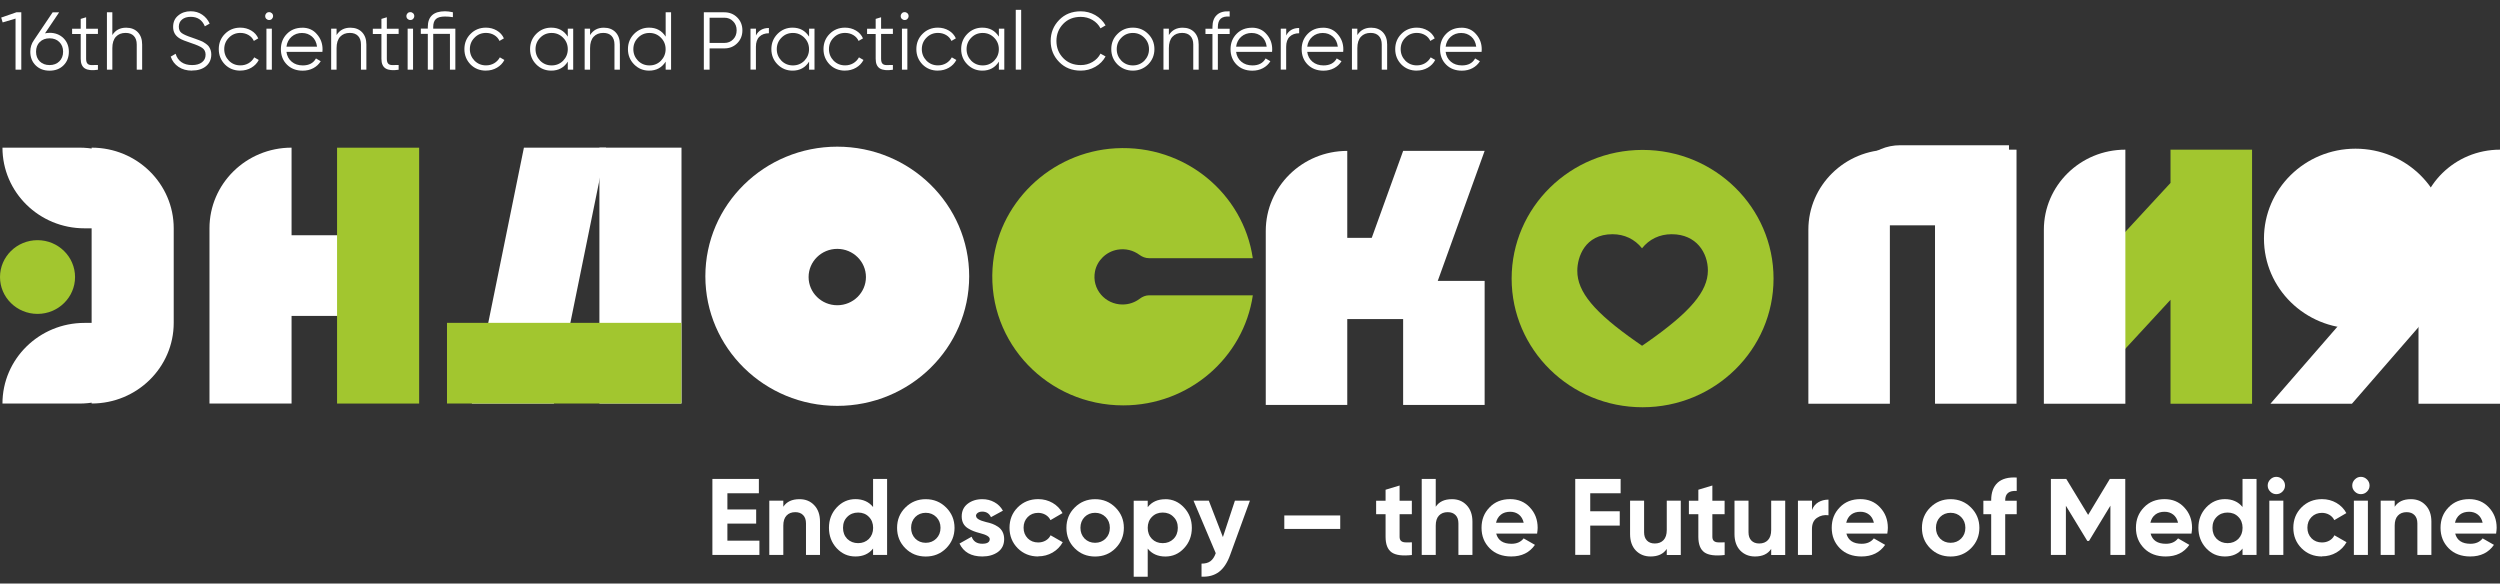 <?xml version="1.0" encoding="UTF-8"?> <svg xmlns="http://www.w3.org/2000/svg" id="Layer_2" data-name="Layer 2" width="508.29" height="118.64" viewBox="0 0 508.29 118.64"><rect x="0" y="0" width="508.29" height="118.64" fill="#333333" stroke="none"/><defs><style> .cls-1, .cls-2 { fill: #fff; } .cls-1, .cls-3 { fill-rule: evenodd; } .cls-3, .cls-4 { fill: #a2c62f; } </style></defs><g id="Layer_1-2" data-name="Layer 1"><g><g><g><rect class="cls-2" x="50.4" y="47.83" width="32.36" height="16.4"></rect><polygon class="cls-1" points="112.62 82.05 95.93 82.05 106.52 30.02 123.22 30.02 112.62 82.05"></polygon><rect class="cls-2" x="121.87" y="30.02" width="16.69" height="52.02"></rect><path class="cls-1" d="M42.59,46.43v35.62h16.69V30.02c-9.22,0-16.69,7.34-16.69,16.4"></path><path class="cls-1" d="M18.63,82.05h0V30.02c9.22,0,16.69,7.34,16.69,16.4v19.22c0,9.06-7.47,16.4-16.69,16.4"></path><path class="cls-1" d="M.5,30.02h15.67c9.22,0,16.69,7.34,16.69,16.4h-15.67C7.97,46.43.5,39.08.5,30.02"></path><path class="cls-1" d="M.5,82.05H.5c0-9.06,7.47-16.4,16.69-16.4h15.67c0,9.06-7.47,16.4-16.69,16.4H.5Z"></path><path class="cls-1" d="M170.23,29.82c-14.81,0-26.82,11.8-26.82,26.35s12.01,26.35,26.82,26.35,26.82-11.8,26.82-26.35-12.01-26.35-26.82-26.35M170.23,62.06c-3.22,0-5.83-2.57-5.83-5.73s2.61-5.73,5.83-5.73,5.83,2.57,5.83,5.73-2.61,5.73-5.83,5.73Z"></path><rect class="cls-4" x="90.88" y="65.64" width="47.64" height="16.4"></rect><path class="cls-3" d="M7.63,63.82c4.21,0,7.63-3.36,7.63-7.49s-3.42-7.5-7.63-7.5-7.63,3.36-7.63,7.5,3.42,7.49,7.63,7.49Z"></path><rect class="cls-4" x="68.53" y="30.03" width="16.69" height="52.02"></rect></g><g><path class="cls-1" d="M376.33,45.82v-6.46c0-5.43,4.48-9.83,10-9.83h22.13v16.28h-32.13Z"></path><g><path class="cls-1" d="M273.92,82.33h-16.57v-35.37c0-8.99,7.42-16.28,16.57-16.28v51.65Z"></path><rect class="cls-2" x="285.28" y="57.11" width="16.57" height="25.22"></rect><polygon class="cls-1" points="289.52 64.87 272.94 64.87 285.28 30.68 301.85 30.68 289.52 64.87"></polygon><rect class="cls-2" x="265.1" y="48.36" width="17.56" height="16.28"></rect><path class="cls-1" d="M384.24,82.08h-16.57v-35.37c0-8.99,7.42-16.28,16.57-16.28v51.65Z"></path><rect class="cls-2" x="393.42" y="30.43" width="16.57" height="51.65"></rect><path class="cls-1" d="M508.29,82.08h-16.57v-35.37c0-8.99,7.42-16.28,16.57-16.28v51.65Z"></path><polygon class="cls-1" points="478.19 82.08 461.62 82.08 482.47 58.1 499.04 58.1 478.19 82.08"></polygon><path class="cls-1" d="M497.52,48.51c0,10.1-8.33,18.28-18.61,18.28s-18.61-8.18-18.61-18.28,8.33-18.28,18.61-18.28,18.61,8.18,18.61,18.28"></path><path class="cls-3" d="M333.96,30.48c-14.7,0-26.62,11.71-26.62,26.16s11.92,26.16,26.62,26.16,26.63-11.71,26.63-26.16-11.92-26.16-26.63-26.16ZM334.98,69.52l-1.12.78-1.12-.78c-8.58-5.99-12.07-10.18-12.05-14.47,0-2.76,1.52-7.43,7.15-7.43,2.44,0,4.53,1.01,6.01,2.86,1.47-1.85,3.57-2.86,6.03-2.86,5.06,0,7.36,3.82,7.36,7.37,0,4.22-3.55,8.43-12.25,14.53Z"></path><path class="cls-3" d="M227.17,50.77c1.69-.3,3.27.14,4.48,1.03.57.42,1.23.69,1.94.69h21.12c-1.93-13.14-13.8-23.11-27.87-22.34-13.32.73-24.2,11.33-25.04,24.41-.98,15.22,11.29,27.86,26.57,27.86,13.4,0,24.48-9.73,26.35-22.38h-21.07c-.71,0-1.37.27-1.93.7-.96.73-2.17,1.17-3.49,1.17-3.53,0-6.31-3.14-5.6-6.74.44-2.22,2.28-4,4.55-4.4Z"></path><polygon class="cls-3" points="441.3 30.43 441.3 37.19 423.3 56.68 423.3 75.21 428.14 75.21 441.3 60.95 441.3 82.08 457.88 82.08 457.88 30.43 441.3 30.43"></polygon><path class="cls-1" d="M432.12,82.08h-16.57v-35.37c0-8.99,7.42-16.28,16.57-16.28v51.65Z"></path></g><ellipse class="cls-2" cx="479.82" cy="47.62" rx="6.02" ry="5.92"></ellipse></g></g><g><path class="cls-2" d="M147.89,106.46v3.46h6.51v2.91h-9.56v-15.45h9.45v2.91h-6.4v3.29h5.85v2.87h-5.85Z"></path><path class="cls-2" d="M162.55,101.49c1.22,0,2.21.4,2.98,1.21.79.82,1.19,1.94,1.19,3.35v6.78h-2.85v-6.42c0-.72-.19-1.28-.58-1.68-.39-.4-.92-.6-1.6-.6-.75,0-1.34.23-1.78.7s-.65,1.14-.65,2.04v5.96h-2.85v-11.04h2.85v1.24c.68-1.03,1.77-1.54,3.29-1.54Z"></path><path class="cls-2" d="M177.51,103.1v-5.72h2.85v15.45h-2.85v-1.3c-.84,1.07-2.03,1.61-3.58,1.61s-2.76-.56-3.82-1.68c-1.04-1.13-1.57-2.52-1.57-4.15s.52-2.99,1.57-4.13c1.06-1.13,2.33-1.7,3.82-1.7s2.74.54,3.58,1.61ZM172.26,109.57c.6.57,1.34.86,2.21.86s1.61-.29,2.19-.86c.57-.59.86-1.34.86-2.25s-.29-1.66-.86-2.23c-.57-.59-1.3-.88-2.19-.88s-1.62.29-2.21.88-.86,1.32-.86,2.23.29,1.66.86,2.25Z"></path><path class="cls-2" d="M192.37,111.47c-1.12,1.12-2.5,1.68-4.15,1.68s-3.03-.56-4.15-1.68c-1.12-1.12-1.68-2.5-1.68-4.15s.56-3.01,1.68-4.13c1.13-1.13,2.52-1.7,4.15-1.7s3.02.57,4.15,1.7,1.7,2.51,1.7,4.13-.57,3.02-1.7,4.15ZM186.08,109.5c.57.57,1.29.86,2.14.86s1.57-.29,2.14-.86.86-1.3.86-2.19-.29-1.61-.86-2.19c-.57-.57-1.29-.86-2.14-.86s-1.57.29-2.14.86c-.56.59-.84,1.32-.84,2.19s.28,1.6.84,2.19Z"></path><path class="cls-2" d="M198.46,104.93c0,.47.67.88,2.01,1.21.47.1.9.22,1.28.36.38.14.77.34,1.16.6.39.26.7.6.92,1.03s.33.92.33,1.48c0,1.13-.43,2.01-1.28,2.63-.85.6-1.91.9-3.16.9-2.27,0-3.81-.88-4.64-2.63l2.47-1.39c.34.96,1.06,1.43,2.16,1.43,1.02,0,1.52-.32,1.52-.95,0-.47-.67-.88-2.01-1.21-.5-.13-.93-.26-1.28-.4-.35-.13-.74-.33-1.15-.58-.41-.26-.73-.59-.94-.99-.21-.4-.32-.88-.32-1.42,0-1.09.4-1.94,1.19-2.56.81-.63,1.81-.95,3-.95.9,0,1.71.2,2.45.61.74.4,1.32.98,1.74,1.73l-2.43,1.32c-.35-.75-.94-1.13-1.77-1.13-.37,0-.67.08-.92.25-.24.17-.36.39-.36.65Z"></path><path class="cls-2" d="M211.08,113.14c-1.66,0-3.05-.56-4.17-1.68-1.1-1.12-1.66-2.5-1.66-4.15s.55-3.03,1.66-4.15c1.12-1.12,2.51-1.68,4.17-1.68,1.07,0,2.05.26,2.94.77.88.52,1.55,1.21,2.01,2.07l-2.45,1.43c-.22-.46-.56-.82-1-1.08-.45-.26-.95-.4-1.51-.4-.85,0-1.56.28-2.12.85s-.84,1.29-.84,2.17.28,1.57.84,2.16c.56.56,1.27.84,2.12.84.57,0,1.08-.13,1.53-.39.45-.26.78-.61,1-1.07l2.47,1.41c-.49.88-1.17,1.58-2.06,2.1-.89.51-1.86.77-2.92.77Z"></path><path class="cls-2" d="M226.8,111.47c-1.12,1.12-2.5,1.68-4.15,1.68s-3.03-.56-4.15-1.68c-1.12-1.12-1.68-2.5-1.68-4.15s.56-3.01,1.68-4.13c1.13-1.13,2.52-1.7,4.15-1.7s3.02.57,4.15,1.7,1.7,2.51,1.7,4.13-.57,3.02-1.7,4.15ZM220.51,109.5c.57.57,1.29.86,2.14.86s1.57-.29,2.14-.86.86-1.3.86-2.19-.29-1.61-.86-2.19c-.57-.57-1.29-.86-2.14-.86s-1.57.29-2.14.86c-.56.59-.84,1.32-.84,2.19s.28,1.6.84,2.19Z"></path><path class="cls-2" d="M236.93,101.49c1.49,0,2.75.57,3.8,1.7,1.06,1.13,1.59,2.51,1.59,4.13s-.53,3.03-1.59,4.15c-1.03,1.12-2.3,1.68-3.8,1.68s-2.74-.54-3.58-1.61v5.72h-2.85v-15.45h2.85v1.3c.84-1.07,2.03-1.61,3.58-1.61ZM234.21,109.57c.57.57,1.3.86,2.19.86s1.61-.29,2.19-.86.88-1.34.88-2.25-.29-1.66-.88-2.23c-.57-.59-1.3-.88-2.19-.88s-1.61.29-2.19.88c-.57.57-.86,1.32-.86,2.23s.29,1.66.86,2.25Z"></path><path class="cls-2" d="M248.63,109.21l2.45-7.42h3.05l-4.02,11.04c-.57,1.59-1.34,2.74-2.28,3.45-.95.71-2.13,1.03-3.54.96v-2.65c.75.01,1.35-.15,1.81-.49.46-.34.82-.88,1.08-1.63l-4.52-10.68h3.11l2.87,7.42Z"></path><path class="cls-2" d="M272.49,107.54h-11.37v-2.74h11.37v2.74Z"></path><path class="cls-2" d="M287.05,101.8v2.74h-2.49v4.59c0,.38.1.66.29.84.19.18.47.28.84.3s.82.02,1.37-.01v2.58c-1.93.22-3.3.04-4.12-.54-.82-.58-1.23-1.64-1.23-3.17v-4.59h-1.92v-2.74h1.92v-2.23l2.85-.86v3.09h2.49Z"></path><path class="cls-2" d="M295.2,101.49c1.22,0,2.21.4,2.98,1.21.79.82,1.19,1.94,1.19,3.35v6.78h-2.85v-6.42c0-.72-.19-1.28-.58-1.68-.39-.4-.92-.6-1.6-.6-.75,0-1.34.23-1.78.7s-.65,1.14-.65,2.04v5.96h-2.85v-15.45h2.85v5.65c.68-1.03,1.77-1.54,3.29-1.54Z"></path><path class="cls-2" d="M312.52,108.49h-8.32c.37,1.38,1.4,2.07,3.11,2.07,1.09,0,1.91-.37,2.47-1.1l2.3,1.32c-1.09,1.57-2.69,2.36-4.81,2.36-1.82,0-3.29-.55-4.39-1.66s-1.66-2.49-1.66-4.17.54-3.03,1.63-4.15c1.07-1.12,2.47-1.68,4.19-1.68,1.63,0,2.96.56,4,1.68,1.06,1.12,1.59,2.5,1.59,4.15,0,.31-.04.7-.11,1.17ZM304.16,106.28h5.63c-.16-.72-.49-1.27-.98-1.66-.49-.38-1.08-.57-1.75-.57-.77,0-1.4.19-1.9.58-.5.39-.83.94-.99,1.64Z"></path><path class="cls-2" d="M329.5,97.38v2.91h-6.18v3.66h6v2.91h-6v5.96h-3.05v-15.45h9.23Z"></path><path class="cls-2" d="M338.88,107.76v-5.96h2.85v11.04h-2.85v-1.24c-.68,1.03-1.77,1.54-3.29,1.54-1.21,0-2.21-.4-3-1.21-.78-.82-1.17-1.94-1.17-3.35v-6.78h2.85v6.42c0,.72.19,1.28.58,1.68.39.4.92.6,1.6.6.75,0,1.34-.23,1.78-.7.43-.46.65-1.14.65-2.04Z"></path><path class="cls-2" d="M350.64,101.8v2.74h-2.49v4.59c0,.38.1.66.29.84.19.18.47.28.84.3s.82.02,1.37-.01v2.58c-1.93.22-3.3.04-4.12-.54-.82-.58-1.23-1.64-1.23-3.17v-4.59h-1.92v-2.74h1.92v-2.23l2.85-.86v3.09h2.49Z"></path><path class="cls-2" d="M360.11,107.76v-5.96h2.85v11.04h-2.85v-1.24c-.68,1.03-1.77,1.54-3.29,1.54-1.21,0-2.21-.4-3-1.21-.78-.82-1.17-1.94-1.17-3.35v-6.78h2.85v6.42c0,.72.19,1.28.58,1.68.39.4.92.6,1.6.6.75,0,1.34-.23,1.78-.7.43-.46.65-1.14.65-2.04Z"></path><path class="cls-2" d="M368.41,101.8v1.9c.25-.69.68-1.22,1.28-1.58.6-.36,1.29-.54,2.07-.54v3.18c-.87-.12-1.65.06-2.34.53-.68.46-1.02,1.21-1.02,2.27v5.27h-2.85v-11.04h2.85Z"></path><path class="cls-2" d="M383.72,108.49h-8.32c.37,1.38,1.4,2.07,3.11,2.07,1.09,0,1.91-.37,2.47-1.1l2.3,1.32c-1.09,1.57-2.69,2.36-4.81,2.36-1.82,0-3.29-.55-4.39-1.66s-1.66-2.49-1.66-4.17.54-3.03,1.63-4.15c1.07-1.12,2.47-1.68,4.19-1.68,1.63,0,2.96.56,4,1.68,1.06,1.12,1.59,2.5,1.59,4.15,0,.31-.04.7-.11,1.17ZM375.36,106.28h5.63c-.16-.72-.49-1.27-.98-1.66-.49-.38-1.08-.57-1.75-.57-.77,0-1.4.19-1.9.58-.5.39-.83.94-.99,1.64Z"></path><path class="cls-2" d="M400.74,111.47c-1.12,1.12-2.5,1.68-4.15,1.68s-3.03-.56-4.15-1.68c-1.12-1.12-1.68-2.5-1.68-4.15s.56-3.01,1.68-4.13c1.13-1.13,2.52-1.7,4.15-1.7s3.02.57,4.15,1.7,1.7,2.51,1.7,4.13-.57,3.02-1.7,4.15ZM394.45,109.5c.57.57,1.29.86,2.14.86s1.57-.29,2.14-.86.86-1.3.86-2.19-.29-1.61-.86-2.19c-.57-.57-1.29-.86-2.14-.86s-1.57.29-2.14.86c-.56.59-.84,1.32-.84,2.19s.28,1.6.84,2.19Z"></path><path class="cls-2" d="M410.03,97.08v2.74c-1.56-.1-2.34.52-2.34,1.88v.11h2.34v2.74h-2.34v8.3h-2.85v-8.3h-1.59v-2.74h1.59v-.11c0-1.57.44-2.76,1.31-3.56.88-.8,2.17-1.15,3.87-1.05Z"></path><path class="cls-2" d="M428.97,97.38h3.13v15.45h-3.02v-10.02l-4.35,7.17h-.35l-4.35-7.15v10h-3.05v-15.45h3.13l4.44,7.31,4.41-7.31Z"></path><path class="cls-2" d="M445.57,108.49h-8.32c.37,1.38,1.4,2.07,3.11,2.07,1.09,0,1.91-.37,2.47-1.1l2.3,1.32c-1.09,1.57-2.69,2.36-4.81,2.36-1.82,0-3.29-.55-4.39-1.66s-1.66-2.49-1.66-4.17.54-3.03,1.63-4.15c1.07-1.12,2.47-1.68,4.19-1.68,1.63,0,2.96.56,4,1.68,1.06,1.12,1.59,2.5,1.59,4.15,0,.31-.04.7-.11,1.17ZM437.2,106.28h5.63c-.16-.72-.49-1.27-.98-1.66-.49-.38-1.08-.57-1.75-.57-.77,0-1.4.19-1.9.58-.5.39-.83.94-.99,1.64Z"></path><path class="cls-2" d="M455.94,103.1v-5.72h2.85v15.45h-2.85v-1.3c-.84,1.07-2.03,1.61-3.58,1.61s-2.76-.56-3.82-1.68c-1.04-1.13-1.57-2.52-1.57-4.15s.52-2.99,1.57-4.13c1.06-1.13,2.33-1.7,3.82-1.7s2.74.54,3.58,1.61ZM450.69,109.57c.6.57,1.34.86,2.21.86s1.61-.29,2.19-.86c.57-.59.86-1.34.86-2.25s-.29-1.66-.86-2.23c-.57-.59-1.3-.88-2.19-.88s-1.62.29-2.21.88-.86,1.32-.86,2.23.29,1.66.86,2.25Z"></path><path class="cls-2" d="M462.81,100.47c-.47,0-.88-.17-1.23-.52s-.52-.75-.52-1.23.17-.88.52-1.24c.35-.35.75-.53,1.23-.53s.9.18,1.25.53c.35.35.52.77.52,1.24s-.17.88-.52,1.23c-.35.35-.76.52-1.25.52ZM464.24,112.83h-2.85v-11.04h2.85v11.04Z"></path><path class="cls-2" d="M472.1,113.14c-1.66,0-3.05-.56-4.17-1.68-1.1-1.12-1.66-2.5-1.66-4.15s.55-3.03,1.66-4.15c1.12-1.12,2.51-1.68,4.17-1.68,1.07,0,2.05.26,2.94.77.88.52,1.55,1.21,2.01,2.07l-2.45,1.43c-.22-.46-.56-.82-1-1.08-.45-.26-.95-.4-1.51-.4-.85,0-1.56.28-2.12.85s-.84,1.29-.84,2.17.28,1.57.84,2.16c.56.56,1.27.84,2.12.84.57,0,1.08-.13,1.53-.39.45-.26.78-.61,1-1.07l2.47,1.41c-.49.88-1.17,1.58-2.06,2.1-.89.51-1.86.77-2.92.77Z"></path><path class="cls-2" d="M480,100.47c-.47,0-.88-.17-1.23-.52s-.52-.75-.52-1.23.17-.88.52-1.24c.35-.35.75-.53,1.23-.53s.9.18,1.25.53c.35.35.52.77.52,1.24s-.17.88-.52,1.23c-.35.35-.76.52-1.25.52ZM481.43,112.83h-2.85v-11.04h2.85v11.04Z"></path><path class="cls-2" d="M490.17,101.49c1.22,0,2.21.4,2.98,1.21.79.82,1.19,1.94,1.19,3.35v6.78h-2.85v-6.42c0-.72-.19-1.28-.58-1.68-.39-.4-.92-.6-1.6-.6-.75,0-1.34.23-1.78.7s-.65,1.14-.65,2.04v5.96h-2.85v-11.04h2.85v1.24c.68-1.03,1.77-1.54,3.29-1.54Z"></path><path class="cls-2" d="M507.5,108.49h-8.32c.37,1.38,1.4,2.07,3.11,2.07,1.09,0,1.91-.37,2.47-1.1l2.3,1.32c-1.09,1.57-2.69,2.36-4.81,2.36-1.82,0-3.29-.55-4.39-1.66s-1.66-2.49-1.66-4.17.54-3.03,1.63-4.15c1.07-1.12,2.47-1.68,4.19-1.68,1.63,0,2.96.56,4,1.68,1.06,1.12,1.59,2.5,1.59,4.15,0,.31-.04.7-.11,1.17ZM499.13,106.28h5.63c-.16-.72-.49-1.27-.98-1.66-.49-.38-1.08-.57-1.75-.57-.77,0-1.4.19-1.9.58-.5.39-.83.94-.99,1.64Z"></path></g><g><path class="cls-2" d="M.25,3.57l3.08-1.07h1v11.66h-1.17V3.78l-2.62.78-.3-1Z"></path><path class="cls-2" d="M10.08,6.67c1.13,0,2.07.36,2.82,1.08.73.72,1.1,1.64,1.1,2.77s-.37,2.07-1.1,2.78c-.72.71-1.66,1.07-2.82,1.07s-2.09-.36-2.82-1.07c-.73-.71-1.1-1.64-1.1-2.78,0-.88.24-1.65.72-2.33l3.82-5.68h1.32l-2.87,4.27c.3-.07.61-.1.93-.1ZM8.08,12.48c.52.5,1.19.75,2,.75s1.48-.25,1.98-.75c.51-.5.77-1.16.77-1.97s-.26-1.47-.77-1.97c-.5-.5-1.16-.75-1.98-.75s-1.48.25-2,.75c-.5.5-.75,1.16-.75,1.97s.25,1.47.75,1.97Z"></path><path class="cls-2" d="M19.91,5.83v1.07h-2.4v5.05c0,.46.09.78.27.98s.44.29.8.3c.36,0,.8,0,1.33-.02v.97c-1.19.18-2.07.09-2.64-.26s-.86-1-.86-1.96v-5.05h-1.75v-1.07h1.75v-2l1.1-.33v2.33h2.4Z"></path><path class="cls-2" d="M25.64,5.63c1,0,1.79.31,2.38.92.59.62.88,1.45.88,2.49v5.12h-1.1v-5.12c0-.74-.2-1.32-.59-1.73-.39-.41-.95-.62-1.67-.62-.83,0-1.49.26-1.97.78-.48.52-.73,1.29-.73,2.32v4.37h-1.1V2.5h1.1v4.63c.62-1,1.56-1.5,2.8-1.5Z"></path><path class="cls-2" d="M39.04,14.36c-1.07,0-1.98-.25-2.74-.76-.76-.51-1.29-1.2-1.59-2.09l1-.58c.21.73.6,1.3,1.17,1.7.57.4,1.3.6,2.17.6s1.53-.19,2.02-.57c.49-.38.73-.89.73-1.53,0-.61-.22-1.07-.67-1.38-.43-.31-1.17-.63-2.2-.97-1.23-.41-2.03-.73-2.4-.97-.89-.53-1.33-1.31-1.33-2.32s.34-1.77,1.03-2.33c.68-.58,1.53-.87,2.55-.87.88,0,1.66.23,2.33.69.68.46,1.18,1.07,1.52,1.82l-.98.55c-.53-1.29-1.49-1.93-2.87-1.93-.73,0-1.32.18-1.76.54-.44.36-.66.85-.66,1.47,0,.59.2,1.02.6,1.3.41.29,1.07.58,1.98.88l.9.32c.19.06.46.16.8.3.38.14.64.27.78.37.59.36.96.68,1.12.98.28.44.42.94.42,1.5,0,.99-.36,1.78-1.08,2.38-.72.59-1.67.88-2.85.88Z"></path><path class="cls-2" d="M48.86,14.36c-1.26,0-2.3-.42-3.13-1.25-.83-.86-1.25-1.89-1.25-3.12s.42-2.27,1.25-3.1c.83-.84,1.88-1.27,3.13-1.27.82,0,1.56.2,2.22.59.66.39,1.13.92,1.43,1.59l-.9.52c-.22-.5-.58-.9-1.07-1.19-.49-.29-1.05-.44-1.67-.44-.92,0-1.7.32-2.33.97-.63.63-.95,1.41-.95,2.33s.32,1.69.95,2.35c.63.63,1.41.95,2.33.95.61,0,1.16-.14,1.66-.43.49-.29.88-.69,1.16-1.2l.92.53c-.34.67-.85,1.19-1.52,1.58s-1.41.58-2.22.58Z"></path><path class="cls-2" d="M55.52,3.27c0,.22-.08.41-.23.57s-.34.23-.57.23-.41-.08-.57-.23c-.16-.16-.23-.34-.23-.57s.08-.41.23-.57.34-.23.57-.23.41.08.57.23c.16.16.23.34.23.57ZM55.27,14.16h-1.1V5.83h1.1v8.33Z"></path><path class="cls-2" d="M61.45,5.63c1.24,0,2.24.44,2.98,1.32.77.87,1.15,1.89,1.15,3.08,0,.06-.01.23-.03.52h-7.31c.11.83.47,1.5,1.07,2,.6.5,1.35.75,2.25.75,1.27,0,2.16-.47,2.68-1.42l.97.57c-.37.6-.87,1.07-1.51,1.41-.64.34-1.36.51-2.16.51-1.31,0-2.38-.41-3.2-1.23-.82-.82-1.23-1.87-1.23-3.13s.41-2.29,1.22-3.12c.81-.83,1.85-1.25,3.13-1.25ZM61.45,6.7c-.87,0-1.59.26-2.17.77-.58.51-.93,1.18-1.04,2.02h6.22c-.12-.89-.46-1.57-1.02-2.05-.58-.49-1.24-.73-1.98-.73Z"></path><path class="cls-2" d="M71.23,5.63c1,0,1.79.31,2.38.92.59.62.88,1.45.88,2.49v5.12h-1.1v-5.12c0-.74-.2-1.32-.59-1.73-.39-.41-.95-.62-1.67-.62-.83,0-1.49.26-1.97.78-.48.52-.73,1.29-.73,2.32v4.37h-1.1V5.83h1.1v1.3c.62-1,1.56-1.5,2.8-1.5Z"></path><path class="cls-2" d="M81.05,5.83v1.07h-2.4v5.05c0,.46.09.78.27.98s.44.29.8.3c.36,0,.8,0,1.33-.02v.97c-1.19.18-2.07.09-2.64-.26s-.86-1-.86-1.96v-5.05h-1.75v-1.07h1.75v-2l1.1-.33v2.33h2.4Z"></path><path class="cls-2" d="M84.23,3.27c0,.22-.08.41-.23.57s-.34.23-.57.23-.41-.08-.57-.23c-.16-.16-.23-.34-.23-.57s.08-.41.23-.57.34-.23.57-.23.41.08.57.23c.16.16.23.34.23.57ZM83.98,14.16h-1.1V5.83h1.1v8.33Z"></path><path class="cls-2" d="M88.08,5.83h4.5v8.33h-1.1v-7.27h-3.4v7.27h-1.1v-7.27h-1.42v-1.07h1.42v-.33c0-2.13,1.17-3.2,3.5-3.2.47,0,1,.07,1.6.2v1c-.56-.09-1.09-.13-1.6-.13-.84,0-1.46.16-1.83.49-.38.33-.57.88-.57,1.64v.33Z"></path><path class="cls-2" d="M98.8,14.36c-1.26,0-2.3-.42-3.13-1.25-.83-.86-1.25-1.89-1.25-3.12s.42-2.27,1.25-3.1c.83-.84,1.88-1.27,3.13-1.27.82,0,1.56.2,2.22.59.66.39,1.13.92,1.43,1.59l-.9.52c-.22-.5-.58-.9-1.07-1.19-.49-.29-1.05-.44-1.67-.44-.92,0-1.7.32-2.33.97-.63.63-.95,1.41-.95,2.33s.32,1.69.95,2.35c.63.63,1.41.95,2.33.95.61,0,1.16-.14,1.66-.43.49-.29.88-.69,1.16-1.2l.92.53c-.34.67-.85,1.19-1.52,1.58s-1.41.58-2.22.58Z"></path><path class="cls-2" d="M115.44,7.46v-1.63h1.1v8.33h-1.1v-1.63c-.77,1.22-1.89,1.83-3.37,1.83-1.19,0-2.21-.42-3.05-1.27-.83-.84-1.25-1.88-1.25-3.1s.42-2.25,1.25-3.1c.84-.84,1.86-1.27,3.05-1.27,1.48,0,2.6.61,3.37,1.83ZM109.83,12.35c.63.63,1.41.95,2.33.95s1.7-.32,2.33-.95c.63-.66.95-1.44.95-2.35s-.32-1.7-.95-2.33c-.63-.64-1.41-.97-2.33-.97s-1.7.32-2.33.97c-.63.63-.95,1.41-.95,2.33s.32,1.69.95,2.35Z"></path><path class="cls-2" d="M122.77,5.63c1,0,1.79.31,2.38.92.59.62.88,1.45.88,2.49v5.12h-1.1v-5.12c0-.74-.2-1.32-.59-1.73-.39-.41-.95-.62-1.67-.62-.83,0-1.49.26-1.97.78-.48.52-.73,1.29-.73,2.32v4.37h-1.1V5.83h1.1v1.3c.62-1,1.56-1.5,2.8-1.5Z"></path><path class="cls-2" d="M135.34,7.46V2.5h1.1v11.66h-1.1v-1.63c-.77,1.22-1.89,1.83-3.37,1.83-1.19,0-2.21-.42-3.05-1.27-.83-.84-1.25-1.88-1.25-3.1s.42-2.25,1.25-3.1c.84-.84,1.86-1.27,3.05-1.27,1.48,0,2.6.61,3.37,1.83ZM129.72,12.35c.63.63,1.41.95,2.33.95s1.7-.32,2.33-.95c.63-.66.95-1.44.95-2.35s-.32-1.7-.95-2.33c-.63-.64-1.41-.97-2.33-.97s-1.7.32-2.33.97c-.63.63-.95,1.41-.95,2.33s.32,1.69.95,2.35Z"></path><path class="cls-2" d="M143.1,2.5h4.17c1.04,0,1.92.35,2.62,1.05.7.7,1.05,1.57,1.05,2.62s-.35,1.92-1.05,2.62c-.7.7-1.57,1.05-2.62,1.05h-3v4.33h-1.17V2.5ZM144.27,8.73h3c.72,0,1.32-.24,1.78-.72.48-.48.72-1.09.72-1.85s-.24-1.35-.72-1.83c-.47-.49-1.06-.73-1.78-.73h-3v5.13Z"></path><path class="cls-2" d="M153.7,5.83v1.38c.51-1.01,1.39-1.52,2.63-1.52v1.07c-.8,0-1.44.23-1.92.69-.48.46-.72,1.15-.72,2.07v4.63h-1.1V5.83h1.1Z"></path><path class="cls-2" d="M164.5,7.46v-1.63h1.1v8.33h-1.1v-1.63c-.77,1.22-1.89,1.83-3.37,1.83-1.19,0-2.21-.42-3.05-1.27-.83-.84-1.25-1.88-1.25-3.1s.42-2.25,1.25-3.1c.84-.84,1.86-1.27,3.05-1.27,1.48,0,2.6.61,3.37,1.83ZM158.88,12.35c.63.63,1.41.95,2.33.95s1.7-.32,2.33-.95c.63-.66.95-1.44.95-2.35s-.32-1.7-.95-2.33c-.63-.64-1.41-.97-2.33-.97s-1.7.32-2.33.97c-.63.63-.95,1.41-.95,2.33s.32,1.69.95,2.35Z"></path><path class="cls-2" d="M171.81,14.36c-1.26,0-2.3-.42-3.13-1.25-.83-.86-1.25-1.89-1.25-3.12s.42-2.27,1.25-3.1c.83-.84,1.88-1.27,3.13-1.27.82,0,1.56.2,2.22.59.66.39,1.13.92,1.43,1.59l-.9.52c-.22-.5-.58-.9-1.07-1.19-.49-.29-1.05-.44-1.67-.44-.92,0-1.7.32-2.33.97-.63.63-.95,1.41-.95,2.33s.32,1.69.95,2.35c.63.63,1.41.95,2.33.95.61,0,1.16-.14,1.66-.43.49-.29.88-.69,1.16-1.2l.92.53c-.34.67-.85,1.19-1.52,1.58s-1.41.58-2.22.58Z"></path><path class="cls-2" d="M181.54,5.83v1.07h-2.4v5.05c0,.46.09.78.27.98s.44.29.8.3c.36,0,.8,0,1.33-.02v.97c-1.19.18-2.07.09-2.64-.26s-.86-1-.86-1.96v-5.05h-1.75v-1.07h1.75v-2l1.1-.33v2.33h2.4Z"></path><path class="cls-2" d="M184.73,3.27c0,.22-.08.41-.23.57s-.34.23-.57.23-.41-.08-.57-.23c-.16-.16-.23-.34-.23-.57s.08-.41.23-.57.34-.23.57-.23.41.08.57.23c.16.16.23.34.23.57ZM184.48,14.16h-1.1V5.83h1.1v8.33Z"></path><path class="cls-2" d="M190.69,14.36c-1.26,0-2.3-.42-3.13-1.25-.83-.86-1.25-1.89-1.25-3.12s.42-2.27,1.25-3.1c.83-.84,1.88-1.27,3.13-1.27.82,0,1.56.2,2.22.59.66.39,1.13.92,1.43,1.59l-.9.52c-.22-.5-.58-.9-1.07-1.19-.49-.29-1.05-.44-1.67-.44-.92,0-1.7.32-2.33.97-.63.63-.95,1.41-.95,2.33s.32,1.69.95,2.35c.63.63,1.41.95,2.33.95.61,0,1.16-.14,1.66-.43.49-.29.88-.69,1.16-1.2l.92.53c-.34.67-.85,1.19-1.52,1.58s-1.41.58-2.22.58Z"></path><path class="cls-2" d="M203.09,7.46v-1.63h1.1v8.33h-1.1v-1.63c-.77,1.22-1.89,1.83-3.37,1.83-1.19,0-2.21-.42-3.05-1.27-.83-.84-1.25-1.88-1.25-3.1s.42-2.25,1.25-3.1c.84-.84,1.86-1.27,3.05-1.27,1.48,0,2.6.61,3.37,1.83ZM197.47,12.35c.63.63,1.41.95,2.33.95s1.7-.32,2.33-.95c.63-.66.95-1.44.95-2.35s-.32-1.7-.95-2.33c-.63-.64-1.41-.97-2.33-.97s-1.7.32-2.33.97c-.63.63-.95,1.41-.95,2.33s.32,1.69.95,2.35Z"></path><path class="cls-2" d="M207.62,14.16h-1.1V2h1.1v12.16Z"></path><path class="cls-2" d="M219.73,14.36c-1.78,0-3.24-.58-4.38-1.75-1.16-1.18-1.73-2.6-1.73-4.28s.58-3.1,1.73-4.28c1.14-1.17,2.6-1.75,4.38-1.75,1.07,0,2.05.26,2.95.77.9.52,1.6,1.21,2.1,2.09l-1.03.6c-.37-.71-.91-1.28-1.63-1.7-.72-.42-1.52-.63-2.38-.63-1.47,0-2.65.47-3.57,1.42-.92.96-1.38,2.12-1.38,3.48s.46,2.53,1.38,3.48c.91.94,2.1,1.42,3.57,1.42.87,0,1.66-.21,2.38-.63.72-.42,1.27-.99,1.63-1.7l1.03.58c-.48.88-1.17,1.58-2.08,2.1-.91.52-1.9.78-2.97.78Z"></path><path class="cls-2" d="M233.43,13.11c-.86.83-1.89,1.25-3.1,1.25s-2.27-.42-3.12-1.25c-.84-.84-1.27-1.88-1.27-3.12s.42-2.27,1.27-3.1c.84-.84,1.88-1.27,3.12-1.27s2.25.42,3.1,1.27c.85.83,1.28,1.87,1.28,3.1s-.43,2.26-1.28,3.12ZM228,12.35c.63.63,1.41.95,2.33.95s1.7-.32,2.33-.95c.63-.66.95-1.44.95-2.35s-.32-1.7-.95-2.33c-.63-.64-1.41-.97-2.33-.97s-1.7.32-2.33.97c-.63.63-.95,1.41-.95,2.33s.32,1.69.95,2.35Z"></path><path class="cls-2" d="M240.45,5.63c1,0,1.79.31,2.38.92.59.62.88,1.45.88,2.49v5.12h-1.1v-5.12c0-.74-.2-1.32-.59-1.73-.39-.41-.95-.62-1.67-.62-.83,0-1.49.26-1.97.78-.48.52-.73,1.29-.73,2.32v4.37h-1.1V5.83h1.1v1.3c.62-1,1.56-1.5,2.8-1.5Z"></path><path class="cls-2" d="M250.01,2.3v1.07c-.81-.07-1.41.07-1.81.42-.39.34-.59.92-.59,1.72v.33h2.4v1.07h-2.4v7.27h-1.1v-7.27h-1.42v-1.07h1.42v-.33c0-1.1.3-1.93.91-2.48.6-.56,1.47-.79,2.59-.72Z"></path><path class="cls-2" d="M254.53,5.63c1.24,0,2.24.44,2.98,1.32.77.87,1.15,1.89,1.15,3.08,0,.06-.01.23-.03.52h-7.31c.11.83.47,1.5,1.07,2,.6.5,1.35.75,2.25.75,1.27,0,2.16-.47,2.68-1.42l.97.57c-.37.6-.87,1.07-1.51,1.41-.64.34-1.36.51-2.16.51-1.31,0-2.38-.41-3.2-1.23-.82-.82-1.23-1.87-1.23-3.13s.41-2.29,1.22-3.12c.81-.83,1.85-1.25,3.13-1.25ZM254.53,6.7c-.87,0-1.59.26-2.17.77-.58.51-.93,1.18-1.04,2.02h6.22c-.12-.89-.46-1.57-1.02-2.05-.58-.49-1.24-.73-1.98-.73Z"></path><path class="cls-2" d="M261.51,5.83v1.38c.51-1.01,1.39-1.52,2.63-1.52v1.07c-.8,0-1.44.23-1.92.69-.48.46-.72,1.15-.72,2.07v4.63h-1.1V5.83h1.1Z"></path><path class="cls-2" d="M268.99,5.63c1.24,0,2.24.44,2.98,1.32.77.87,1.15,1.89,1.15,3.08,0,.06-.01.23-.03.52h-7.31c.11.83.47,1.5,1.07,2,.6.5,1.35.75,2.25.75,1.27,0,2.16-.47,2.68-1.42l.97.57c-.37.6-.87,1.07-1.51,1.41-.64.34-1.36.51-2.16.51-1.31,0-2.38-.41-3.2-1.23-.82-.82-1.23-1.87-1.23-3.13s.41-2.29,1.22-3.12c.81-.83,1.85-1.25,3.13-1.25ZM268.99,6.7c-.87,0-1.59.26-2.17.77-.58.51-.93,1.18-1.04,2.02h6.22c-.12-.89-.46-1.57-1.02-2.05-.58-.49-1.24-.73-1.98-.73Z"></path><path class="cls-2" d="M278.77,5.63c1,0,1.79.31,2.38.92.59.62.88,1.45.88,2.49v5.12h-1.1v-5.12c0-.74-.2-1.32-.59-1.73-.39-.41-.95-.62-1.67-.62-.83,0-1.49.26-1.97.78-.48.52-.73,1.29-.73,2.32v4.37h-1.1V5.83h1.1v1.3c.62-1,1.56-1.5,2.8-1.5Z"></path><path class="cls-2" d="M288.05,14.36c-1.26,0-2.3-.42-3.13-1.25-.83-.86-1.25-1.89-1.25-3.12s.42-2.27,1.25-3.1c.83-.84,1.88-1.27,3.13-1.27.82,0,1.56.2,2.22.59.66.39,1.13.92,1.43,1.59l-.9.52c-.22-.5-.58-.9-1.07-1.19-.49-.29-1.05-.44-1.67-.44-.92,0-1.7.32-2.33.97-.63.63-.95,1.41-.95,2.33s.32,1.69.95,2.35c.63.63,1.41.95,2.33.95.61,0,1.16-.14,1.66-.43.49-.29.88-.69,1.16-1.2l.92.53c-.34.67-.85,1.19-1.52,1.58s-1.41.58-2.22.58Z"></path><path class="cls-2" d="M297.13,5.63c1.24,0,2.24.44,2.98,1.32.77.87,1.15,1.89,1.15,3.08,0,.06-.01.23-.03.52h-7.31c.11.83.47,1.5,1.07,2,.6.5,1.35.75,2.25.75,1.27,0,2.16-.47,2.68-1.42l.97.57c-.37.6-.87,1.07-1.51,1.41-.64.34-1.36.51-2.16.51-1.31,0-2.38-.41-3.2-1.23-.82-.82-1.23-1.87-1.23-3.13s.41-2.29,1.22-3.12c.81-.83,1.85-1.25,3.13-1.25ZM297.13,6.7c-.87,0-1.59.26-2.17.77-.58.51-.93,1.18-1.04,2.02h6.22c-.12-.89-.46-1.57-1.02-2.05-.58-.49-1.24-.73-1.98-.73Z"></path></g></g></g></svg> 